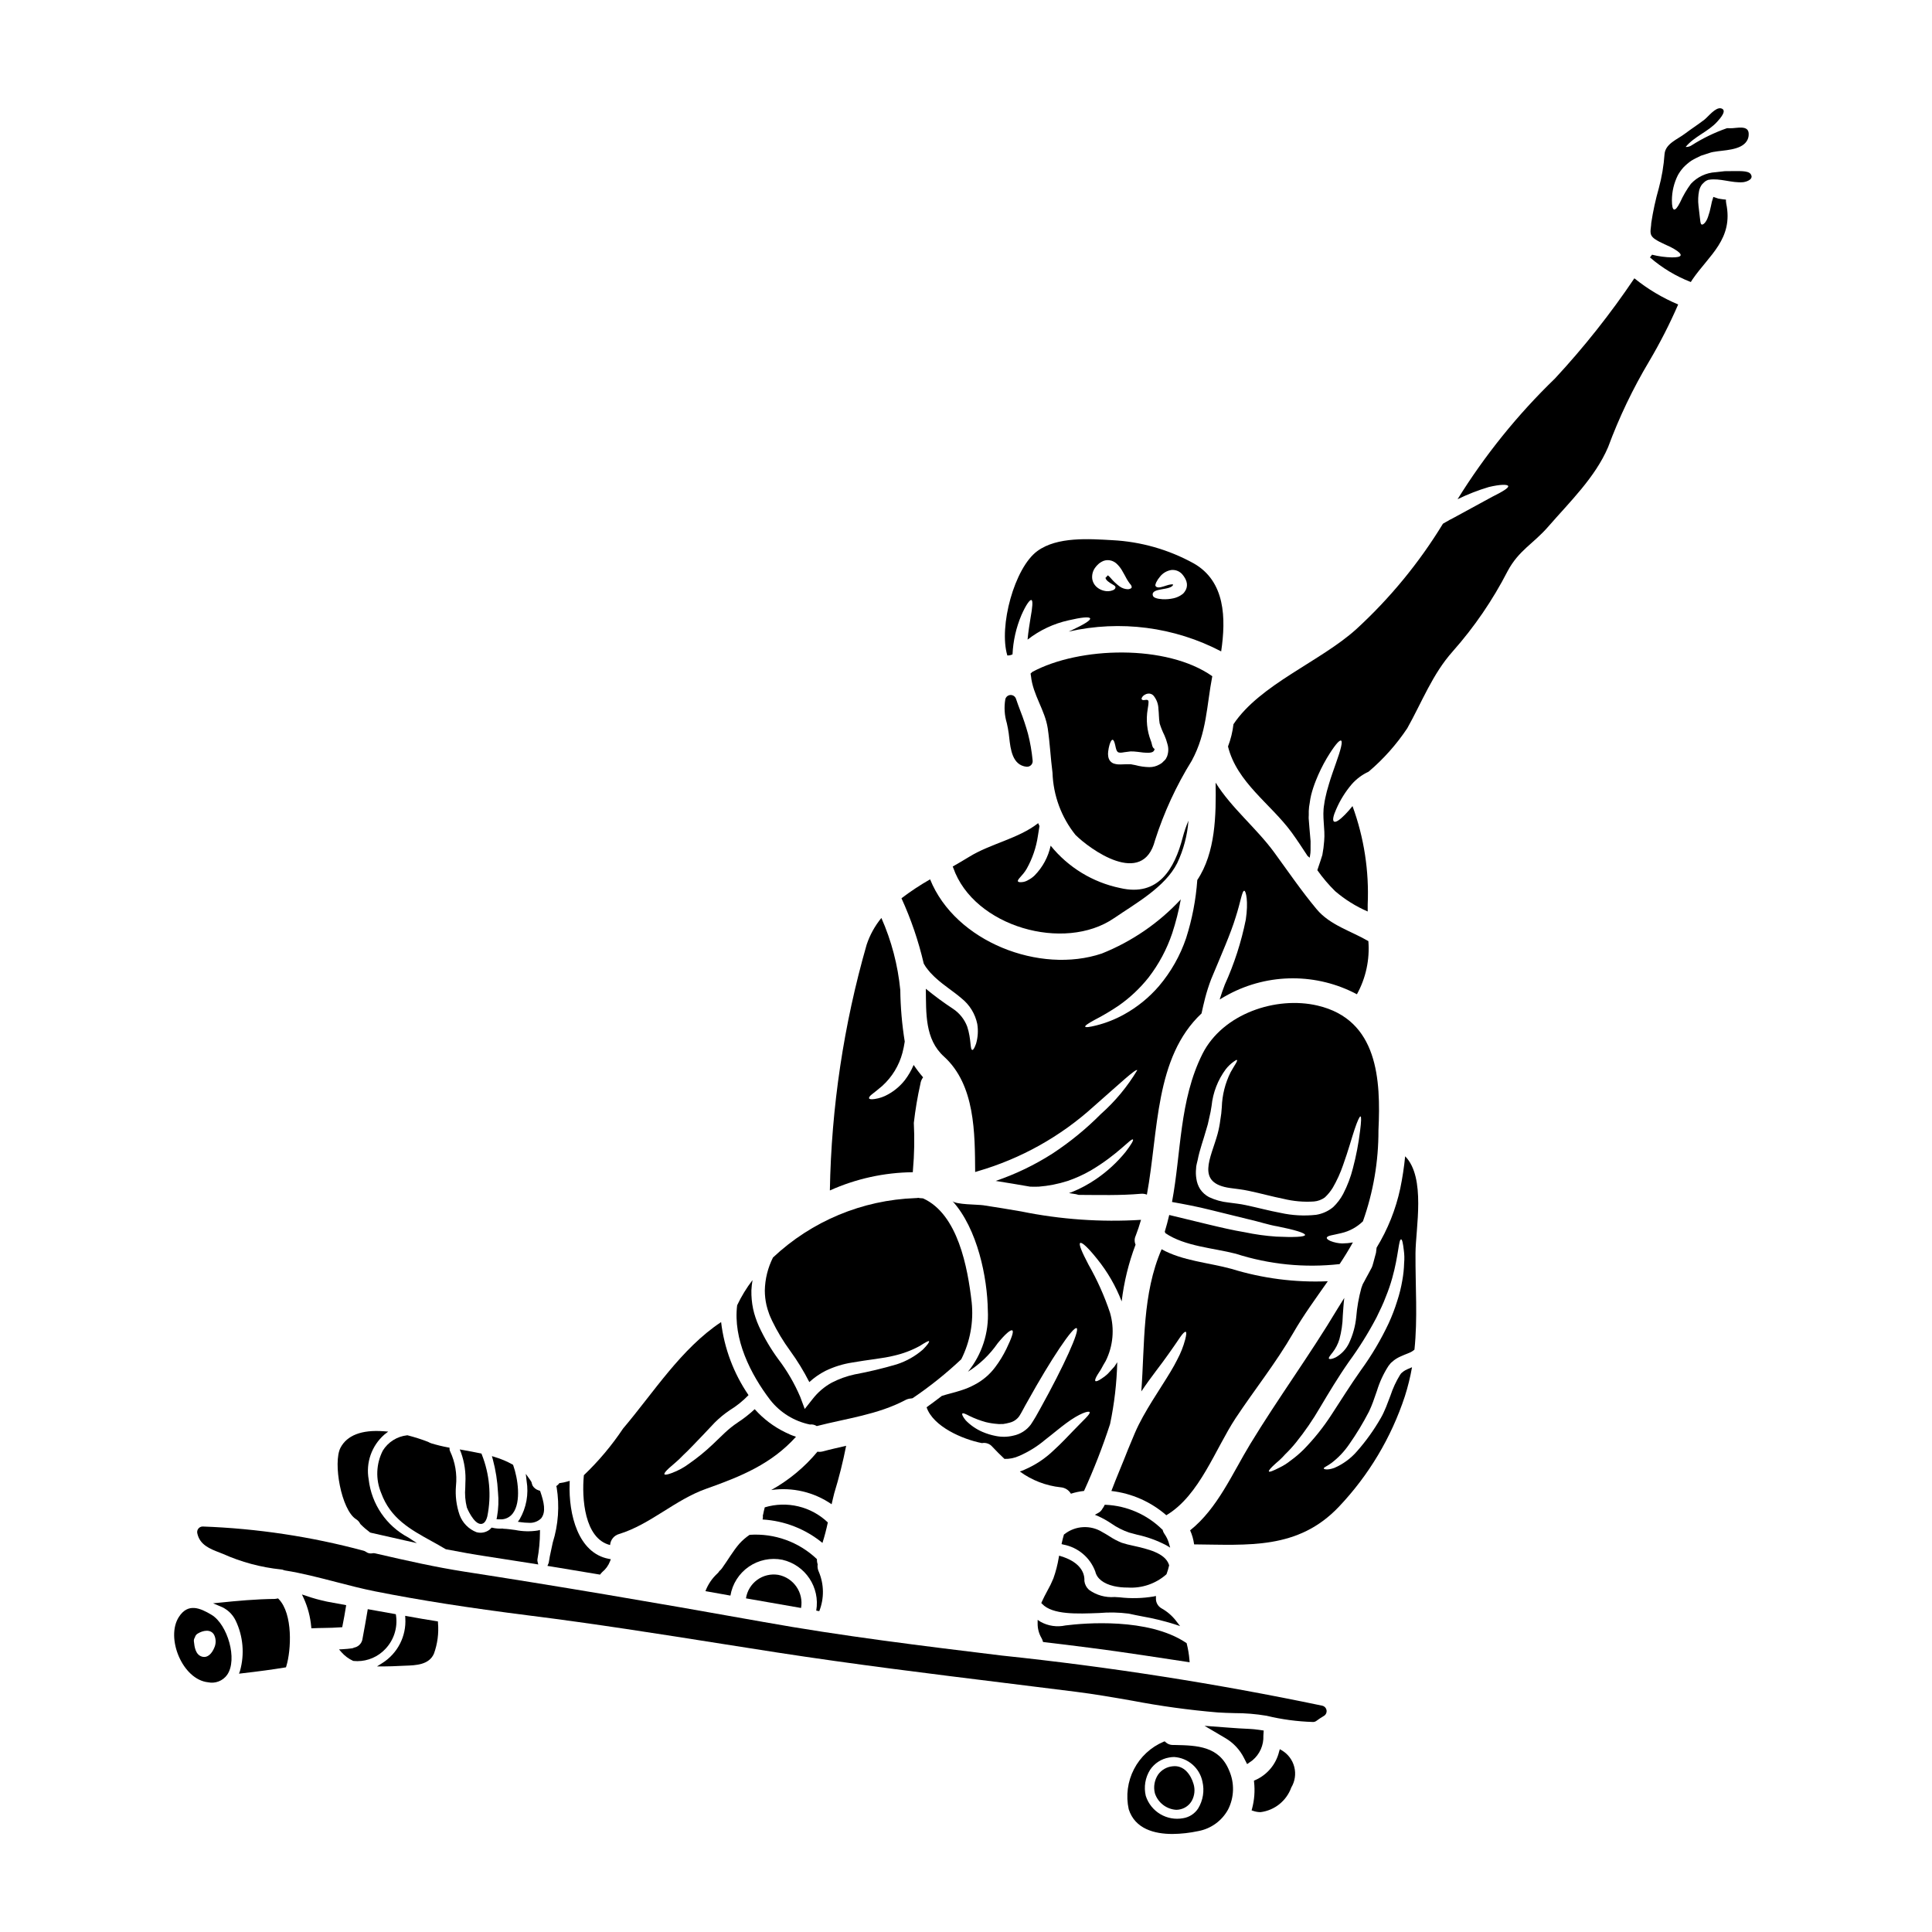 <?xml version="1.0" encoding="UTF-8"?>
<!-- Uploaded to: ICON Repo, www.svgrepo.com, Generator: ICON Repo Mixer Tools -->
<svg fill="#000000" width="800px" height="800px" version="1.1" viewBox="144 144 512 512" xmlns="http://www.w3.org/2000/svg">
 <g>
  <path d="m434.27 560.49c0.418 1.832 2.141 3.188 4.859 3.832v0.004c1.227 0.273 2.484 0.406 3.742 0.391 3.731 0.242 7.406-1.012 10.211-3.481l0.082-0.141 0.004-0.004c0.258-0.699 0.473-1.422 0.637-2.152l0.027-0.129-0.039-0.125c-1.008-3.148-5.711-4.199-9.488-5.051h-0.004c-1.027-0.203-2.039-0.469-3.039-0.789-1.152-0.465-2.254-1.051-3.293-1.738-0.586-0.367-1.18-0.738-1.855-1.098h0.004c-3.121-1.934-7.113-1.715-10.004 0.543l-0.152 0.102-0.094 0.32c-0.152 0.547-0.324 1.152-0.449 1.777l-0.094 0.449 0.441 0.121h-0.004c3.906 0.715 7.144 3.441 8.508 7.168z"/>
  <path d="m452.59 550.5c-0.207-0.281-0.355-0.598-0.441-0.938l-0.043-0.156-0.125-0.098h-0.004c-4.004-3.941-9.32-6.262-14.934-6.523h-0.285l-0.125 0.254 0.004 0.004c-0.129 0.266-0.285 0.516-0.465 0.75-0.25 0.492-0.641 0.891-1.129 1.148l-0.898 0.488 0.941 0.395h0.004c1.188 0.543 2.332 1.188 3.418 1.918 1.453 1.02 3.043 1.828 4.723 2.398 0.66 0.184 1.355 0.367 2.062 0.555 2.699 0.578 5.305 1.52 7.75 2.797l1.062 0.641-0.34-1.18h0.004c-0.254-0.879-0.652-1.707-1.18-2.453z"/>
  <path d="m424.68 556.26-0.102 0.539c-0.309 1.875-0.785 3.719-1.426 5.512-0.461 1.121-0.996 2.215-1.594 3.269-0.512 0.957-1.047 1.969-1.477 2.938l-0.129 0.301 0.223 0.234c2.754 2.91 9.305 2.637 15.086 2.414h0.004c2.621-0.23 5.262-0.176 7.871 0.164 1.156 0.262 2.363 0.5 3.602 0.738 2.863 0.5 5.688 1.188 8.461 2.051l1.539 0.52-0.992-1.285h0.004c-1.074-1.422-2.434-2.602-3.992-3.461-0.922-0.547-1.469-1.551-1.426-2.621v-0.625l-0.609 0.137c-3 0.504-6.055 0.574-9.074 0.215-0.414-0.031-0.848-0.051-1.289-0.074-2.414 0.188-4.816-0.492-6.773-1.91-0.672-0.602-1.102-1.422-1.215-2.316 0.164-2.941-2.086-5.332-6.168-6.566z"/>
  <path d="m423.28 528.31c-2.254 2.188-4.887 3.938-7.773 5.172-0.402 0.191-0.816 0.352-1.242 0.484 3.176 2.328 6.914 3.769 10.828 4.184 1.129 0.086 2.141 0.723 2.711 1.699 1.129-0.363 2.293-0.609 3.473-0.734 2.633-5.769 4.938-11.684 6.898-17.711 1.137-5.394 1.773-10.883 1.906-16.395-0.25 0.395-0.504 0.758-0.734 1.125-0.688 0.789-1.312 1.449-1.863 2.023-0.477 0.441-0.988 0.836-1.539 1.18-0.875 0.598-1.473 0.832-1.656 0.645-0.184-0.184 0.023-0.758 0.574-1.68 0.254-0.457 0.688-0.988 1.012-1.605 0.324-0.617 0.711-1.312 1.148-2.023 1.969-3.957 2.379-8.512 1.152-12.758-1.48-4.43-3.391-8.707-5.703-12.762-1.723-3.285-2.668-5.449-2.207-5.746 0.461-0.301 2.16 1.312 4.508 4.254 2.734 3.379 4.918 7.164 6.481 11.219 0.613-5.144 1.848-10.191 3.684-15.035-0.328-0.742-0.32-1.59 0.02-2.324 0.531-1.379 1.012-2.801 1.426-4.25h-0.004c-10.641 0.652-21.32-0.098-31.766-2.231-3.332-0.574-6.668-1.125-10-1.629-1.449-0.23-7.332-0.141-8.207-1.129 6.668 7.356 9.262 20.344 9.379 29.012v-0.004c0.324 5.879-1.555 11.664-5.266 16.234 3.102-1.961 5.781-4.523 7.871-7.543 1.969-2.414 3.449-3.699 3.887-3.402 0.438 0.301-0.25 2.137-1.574 4.894l-0.004 0.004c-0.82 1.684-1.797 3.285-2.918 4.781-1.469 1.984-3.371 3.602-5.562 4.731-1.059 0.57-2.164 1.039-3.309 1.402-1.18 0.395-2.203 0.664-3.172 0.922-0.754 0.203-1.473 0.395-2.137 0.617-1.285 0.988-2.644 2-4.047 3.012 1.746 5.117 9.516 8.484 14.668 9.496 1.047-0.203 2.125 0.184 2.801 1.012 1.035 1.102 2.09 2.16 3.172 3.172 1.34 0.043 2.668-0.227 3.887-0.785 2.496-1.082 4.82-2.523 6.894-4.281 2.047-1.574 3.938-3.195 5.613-4.418 3.469-2.574 5.902-3.328 6.16-2.918 0.344 0.457-1.676 2.16-4.367 4.988-1.402 1.449-3.035 3.219-5.102 5.102zm-3.598-11.02c-0.766 1.449-1.598 2.863-2.504 4.231-1.133 1.516-2.789 2.562-4.644 2.941-1.508 0.367-3.078 0.398-4.598 0.094-1.242-0.234-2.453-0.605-3.609-1.105-1.648-0.719-3.141-1.746-4.394-3.035-0.828-0.988-1.078-1.676-0.875-1.84 0.203-0.16 0.832 0.137 1.82 0.645 1.402 0.688 2.863 1.242 4.367 1.656 1.02 0.25 2.059 0.41 3.106 0.484 0.574 0.09 0.965-0.023 1.473 0.023 0.598-0.09 1.188-0.211 1.77-0.371 1.023-0.254 1.918-0.863 2.527-1.723 0.621-0.941 1.379-2.527 2.184-3.887 6.254-11.266 12.09-19.957 13.012-19.426s-3.394 10.082-9.633 21.312z"/>
  <path d="m365.09 539.7c1.266-4.125 2.316-8.316 3.148-12.551-2.07 0.484-4.16 0.941-6.207 1.496-0.453 0.113-0.93 0.137-1.395 0.066-3.418 4.113-7.574 7.559-12.25 10.16 5.617-0.801 11.332 0.543 16 3.773 0.242-0.992 0.449-1.98 0.703-2.945z"/>
  <path d="m385.94 454.08c0.367-4.156 0.445-8.336 0.234-12.504 0.395-3.477 0.977-6.934 1.742-10.348 0.082-0.629 0.328-1.223 0.715-1.723-0.902-1.043-1.738-2.141-2.504-3.289-0.609 1.453-1.406 2.82-2.363 4.07-1.207 1.52-2.699 2.785-4.391 3.723-1.105 0.637-2.324 1.059-3.586 1.242-0.852 0.117-1.379 0.07-1.469-0.18s0.203-0.668 0.895-1.18c0.688-0.512 1.574-1.262 2.598-2.113v-0.004c2.602-2.352 4.461-5.41 5.356-8.805 0.254-0.969 0.453-1.953 0.598-2.945-0.73-4.516-1.125-9.078-1.18-13.652-0.641-6.594-2.332-13.043-5.012-19.105-1.723 2.106-3.047 4.504-3.906 7.086-6.082 21.188-9.359 43.086-9.746 65.129 6.914-3.109 14.395-4.754 21.973-4.832 0.004-0.188 0.02-0.379 0.047-0.57z"/>
  <path d="m358.63 521.51c0.633-0.082 1.277 0.062 1.816 0.414 7.871-2.023 16.18-3.035 23.445-6.871v-0.004c0.477-0.258 1.004-0.406 1.543-0.438 0.137-0.023 0.25-0.047 0.414-0.07 4.566-3.09 8.879-6.539 12.895-10.32 2.356-4.68 3.309-9.938 2.758-15.148-1.055-9.105-3.609-23.312-12.895-27.496l-0.875-0.066c-0.125-0.012-0.25-0.035-0.371-0.07-0.258 0.047-0.523 0.07-0.785 0.07-14.07 0.504-27.477 6.098-37.727 15.742-1.371 2.723-2.109 5.715-2.164 8.762 0.004 1.301 0.152 2.594 0.438 3.863 0.172 0.723 0.387 1.438 0.645 2.137 0.184 0.621 0.555 1.312 0.832 1.969h-0.004c1.359 2.816 2.977 5.5 4.824 8.02 1.902 2.617 3.594 5.383 5.059 8.266 1.289-1.191 2.734-2.195 4.301-2.988 2.207-1.066 4.562-1.805 6.988-2.184 4.438-0.789 8.207-1.082 11.219-1.844 2.352-0.539 4.617-1.395 6.738-2.547 1.492-0.941 2.344-1.449 2.481-1.262 0.137 0.184-0.414 0.988-1.676 2.25l-0.004-0.004c-2 1.73-4.328 3.043-6.848 3.863-3.684 1.09-7.422 1.984-11.199 2.684-2.109 0.457-4.148 1.191-6.066 2.184-1.965 1.082-3.688 2.559-5.059 4.332l-2.09 2.641-1.18-3.172c-1.523-3.578-3.484-6.953-5.844-10.047-1.992-2.715-3.707-5.629-5.117-8.691-0.348-0.77-0.652-1.559-0.918-2.359-0.25-0.738-0.457-1.488-0.621-2.25-0.34-1.629-0.492-3.285-0.457-4.945 0.047-0.902 0.148-1.797 0.297-2.688-1.59 2.07-2.953 4.305-4.07 6.668-1.102 8.918 3.473 18.184 8.805 25.152v-0.004c2.625 3.316 6.332 5.598 10.473 6.453z"/>
  <path d="m305.68 553.45c0.102-1.383 1.059-2.551 2.394-2.922 8.32-2.551 14.805-9.082 23.172-12.023 9.289-3.285 17.262-6.598 23.703-13.75h-0.004c-0.957-0.305-1.887-0.691-2.781-1.148-3.098-1.496-5.871-3.59-8.16-6.16-1.367 1.285-2.844 2.445-4.414 3.473-1.258 0.84-2.445 1.785-3.543 2.824-1.125 1.082-2.207 2.117-3.242 3.106-1.906 1.805-3.945 3.465-6.094 4.969-1.41 1.062-2.965 1.914-4.621 2.527-1.148 0.438-1.863 0.574-2 0.348s0.301-0.789 1.219-1.633c0.922-0.848 2.363-1.934 3.769-3.449 1.492-1.359 3.215-3.262 5.195-5.289 0.988-1.055 2.043-2.16 3.125-3.309l0.004-0.004c1.211-1.215 2.535-2.305 3.953-3.262 1.836-1.125 3.519-2.477 5.012-4.023-3.945-5.773-6.438-12.414-7.266-19.359-10.629 7.059-17.84 18.621-25.977 28.211-3 4.492-6.484 8.637-10.391 12.367-0.598 6.07 0.141 16.824 6.945 18.508z"/>
  <path d="m419.98 578.05c0.148 0.246 0.266 0.512 0.344 0.789l0.094 0.305 0.32 0.039c7.141 0.848 16.559 2.008 26.051 3.449l12.477 1.887-0.051-0.617v-0.004c-0.117-1.441-0.355-2.871-0.707-4.273l-0.043-0.18-0.16-0.102c-10.023-6.691-26.988-5.207-31.941-4.586-2.242 0.492-4.582 0.152-6.59-0.957l-0.789-0.523v0.941c-0.02 1.344 0.324 2.668 0.996 3.832z"/>
  <path d="m486.68 497.32c2.711-4.723 6.023-9.242 9.199-13.777-8.637 0.375-17.277-0.738-25.539-3.285-6.051-1.656-12.988-2.117-18.5-5.195-5.152 11.859-4.441 24.965-5.379 37.68 2.688-4.004 5.356-7.242 7.219-9.934 1.238-1.789 2.32-3.262 3.035-4.387 0.734-1.059 1.262-1.574 1.516-1.473 0.25 0.102 0.16 0.852-0.16 2.113l-0.004-0.004c-0.48 1.801-1.164 3.535-2.043 5.176-2.07 4.227-5.902 9.379-9.152 15.242-0.785 1.406-1.5 2.852-2.137 4.328l-1.793 4.297c-1.426 3.68-3.012 7.309-4.414 11.02v0.004c5.394 0.621 10.473 2.867 14.562 6.434 0.047-0.023 0.09-0.066 0.137-0.09 8.66-5.219 12.828-17.43 18.207-25.613 5.019-7.566 10.676-14.625 15.246-22.535z"/>
  <path d="m439.21 387.34c5.68-3.887 13.562-8.23 16.758-14.598 1.68-3.539 2.691-7.359 2.988-11.266-0.609 1.434-1.117 2.91-1.516 4.418-2.16 8.32-6.434 15.816-16.574 13.449-7.258-1.496-13.773-5.465-18.43-11.23-0.641 2.988-2.125 5.734-4.273 7.91-0.492 0.477-1.051 0.875-1.656 1.184-0.422 0.266-0.891 0.445-1.379 0.531-0.758 0.113-1.219 0.066-1.359-0.16-0.277-0.508 1.285-1.52 2.32-3.356l0.004-0.004c1.516-2.707 2.523-5.668 2.969-8.734 0.156-0.875 0.301-1.746 0.414-2.578h-0.004c-0.129-0.246-0.242-0.5-0.344-0.758-5.238 4.113-12.641 5.422-18.32 8.941-1.379 0.852-2.852 1.699-4.328 2.551l0.137 0.324c5.465 15.699 29.465 22.391 42.594 13.375z"/>
  <path d="m411.33 338.4 0.125 1.062c0.348 3.09 0.824 7.32 4.578 7.731h0.16c0.418 0.004 0.82-0.176 1.102-0.488 0.277-0.309 0.414-0.727 0.367-1.145-0.227-2.398-0.637-4.773-1.234-7.109-0.574-2.07-1.254-4.113-2.043-6.113-0.395-1.055-0.789-2.094-1.137-3.148-0.207-0.621-0.793-1.027-1.445-1.008-0.652 0.02-1.211 0.465-1.379 1.098-0.367 2.121-0.23 4.301 0.395 6.363 0.203 0.926 0.395 1.848 0.512 2.758z"/>
  <path d="m389.37 400.29c0.23 0.344 0.789 0.988 1.18 1.469 0.504 0.484 0.941 1.012 1.496 1.473 2.09 1.934 4.574 3.449 6.758 5.332 2.152 1.707 3.633 4.117 4.184 6.805 0.285 1.742 0.172 3.527-0.32 5.219-0.395 1.078-0.711 1.676-0.988 1.656-0.645-0.023-0.25-2.828-1.359-6.188v0.004c-0.73-1.934-2.047-3.586-3.769-4.723-2.465-1.621-4.844-3.371-7.125-5.246l-0.07-0.066c0.094 6.461-0.301 13.355 4.805 17.977 8.297 7.519 8.184 20.344 8.266 30.598 0.25-0.09 0.48-0.16 0.73-0.227h0.004c11.398-3.316 21.895-9.184 30.688-17.16 6.898-6.047 11.129-10.047 11.539-9.613-2.602 4.352-5.856 8.277-9.652 11.637-3.898 3.93-8.199 7.441-12.828 10.48-4.703 3.008-9.75 5.441-15.035 7.242 3.035 0.484 6.094 0.988 9.129 1.52 0.758 0 1.539 0.043 2.273 0 2.586-0.203 5.141-0.707 7.613-1.496 2.152-0.73 4.231-1.672 6.203-2.809 7.266-4.297 10.672-8.66 11.152-8.184 0.207 0.16-0.457 1.336-1.969 3.309l-0.004 0.004c-2.227 2.734-4.832 5.137-7.746 7.129-2.047 1.41-4.242 2.59-6.551 3.516-0.227 0.094-0.461 0.16-0.688 0.23 0.617 0.113 1.262 0.203 1.887 0.301h-0.004c0.227 0.043 0.449 0.102 0.664 0.18 5.512 0.023 11.02 0.184 16.531-0.297 0.535-0.047 1.078 0.031 1.574 0.23 3.102-16.809 2.023-36.32 14.48-48.02 0.277-1.285 0.574-2.617 0.945-4.047 0.445-1.707 0.98-3.387 1.609-5.035 2.711-6.508 5.195-12.137 6.484-16.391 1.336-4.117 1.699-7.086 2.297-7.035 0.438 0.043 1.125 2.824 0.395 7.656v0.004c-1.191 5.93-3.059 11.707-5.562 17.215-0.461 1.18-0.969 2.644-1.359 3.938 0.789-0.484 1.574-0.945 2.414-1.383 10.617-5.637 23.34-5.637 33.957 0 2.371-4.297 3.426-9.199 3.035-14.09-4.598-2.688-10.141-4.207-13.676-8.414-4.047-4.848-7.543-9.977-11.266-15.078-4.723-6.461-11.336-11.75-15.539-18.5 0.137 8.621 0 18.5-4.852 25.793l-0.004-0.004c-0.371 5.238-1.367 10.406-2.961 15.406-1.578 4.656-4.019 8.969-7.199 12.715-2.609 3.035-5.738 5.578-9.238 7.512-2.324 1.293-4.805 2.273-7.383 2.922-1.793 0.438-2.805 0.574-2.922 0.324-0.113-0.25 0.758-0.852 2.363-1.723v-0.004c2.238-1.148 4.402-2.43 6.488-3.836 2.996-2.094 5.676-4.613 7.949-7.477 2.719-3.531 4.832-7.484 6.254-11.703 0.961-2.941 1.723-5.945 2.277-8.988-5.828 6.269-12.973 11.168-20.922 14.344-16.414 5.543-38.828-3.078-45.516-19.656-2.637 1.504-5.172 3.18-7.586 5.016 2.543 5.559 4.519 11.363 5.902 17.316 0.191 0.324 0.402 0.633 0.566 0.922z"/>
  <path d="m412.33 317.41c0.164-3.586 0.965-7.113 2.363-10.414 1.18-2.668 2.207-4.117 2.644-3.981s0.277 1.969-0.23 4.723c-0.25 1.605-0.598 3.586-0.789 5.769 3.199-2.496 6.914-4.246 10.875-5.117 3.379-0.789 5.512-1.012 5.699-0.508 0.188 0.504-1.699 1.633-4.781 3.082l-0.898 0.414c13.664-3.106 27.988-1.246 40.41 5.246 1.285-8.715 1.148-18.574-7.332-23.355h-0.004c-6.609-3.637-13.957-5.727-21.492-6.117-6.094-0.344-14.645-0.988-19.91 2.898-6.047 4.438-10.254 19.957-7.93 27.66v-0.004c0.477 0.023 0.953-0.082 1.375-0.297zm42.574-18.5c-1.18-0.371-3.938 1.539-4.664 0.395-0.16-0.25 0.043-0.598 0.16-0.965h0.004c0.262-0.539 0.594-1.043 0.988-1.496 0.75-0.969 1.844-1.609 3.055-1.793 1.074-0.098 2.137 0.32 2.856 1.129 0.289 0.332 0.539 0.691 0.754 1.078l0.184 0.371v-0.004c0.156 0.336 0.258 0.691 0.301 1.059 0.082 0.734-0.113 1.473-0.551 2.07-0.148 0.242-0.336 0.461-0.551 0.645-0.18 0.145-0.375 0.277-0.574 0.395-0.582 0.355-1.219 0.613-1.887 0.758-0.934 0.207-1.895 0.289-2.848 0.25-1.574-0.094-2.461-0.438-2.598-0.945-0.695-2.231 4.914-1.254 5.375-2.953zm-20.73-4.402 0.414-0.527 0.438-0.438-0.004 0.004c0.137-0.137 0.281-0.262 0.438-0.367 0.285-0.199 0.586-0.367 0.898-0.508 0.691-0.273 1.449-0.305 2.16-0.09 0.543 0.168 1.039 0.457 1.449 0.848 0.508 0.484 0.945 1.031 1.312 1.629 0.598 0.992 0.965 1.746 1.312 2.363h-0.004c0.266 0.453 0.559 0.891 0.875 1.312 0.25 0.219 0.41 0.52 0.457 0.848 0 0.277-0.297 0.484-0.941 0.574-0.84-0.008-1.652-0.281-2.324-0.785-0.824-0.621-1.578-1.328-2.25-2.113-0.238-0.285-0.504-0.551-0.789-0.789l-0.16 0.137-0.09 0.09v0.004c-0.039 0.031-0.066 0.074-0.09 0.117-0.184 0.203-0.207 0.25-0.254 0.25-0.18 0 0.094 0.621 0.555 0.965h-0.004c0.41 0.332 0.852 0.625 1.312 0.875 0.414 0.25 0.73 0.438 0.73 0.711 0 0.277-0.156 0.574-0.664 0.789-0.773 0.312-1.633 0.363-2.438 0.137-0.617-0.152-1.199-0.434-1.699-0.828-0.73-0.566-1.215-1.391-1.359-2.301-0.129-1.023 0.129-2.059 0.719-2.906z"/>
  <path d="m417.57 322.07c-0.16 0.16-0.301 0.301-0.461 0.438 0.051 0.219 0.09 0.441 0.113 0.668 0.508 4.988 3.703 8.965 4.441 13.84 0.574 3.91 0.754 7.84 1.262 11.77v-0.004c0.199 6 2.324 11.773 6.07 16.461 3.746 3.746 17.863 14.07 21.105 1.426 2.363-7.391 5.629-14.465 9.719-21.059 4.023-7.398 3.938-14.617 5.449-22.41-12.066-8.52-35.262-7.852-47.699-1.129zm25.977 21.059c0.645-0.008 1.293 0.035 1.934 0.117 0.977 0.16 1.969 0.246 2.961 0.25 0.734-0.07 1.402-0.16 1.539-1.012-0.754-0.414-0.617-1.312-1.012-2.207-1.016-2.648-1.301-5.523-0.824-8.32 0.047-0.414 0.395-2 0.137-2.32-0.367-0.461-1.402 0.227-1.723-0.324-0.113-0.16 0.023-0.438 0.324-0.828h-0.004c0.262-0.258 0.578-0.453 0.922-0.574 0.281-0.094 0.578-0.125 0.875-0.09 0.387 0.051 0.746 0.238 1.012 0.527 0.828 1.004 1.293 2.258 1.309 3.562 0.066 0.621 0.113 1.262 0.133 1.91h0.004c0.016 0.566 0.07 1.137 0.16 1.699l0.023 0.184c0.332 1.082 0.758 2.137 1.262 3.148 0.332 0.734 0.594 1.496 0.789 2.277 0.348 1.098 0.316 2.277-0.09 3.356l-0.207 0.395-0.09 0.207c-0.023 0.023-0.301 0.367-0.301 0.367-0.07 0.047-0.395 0.371-0.395 0.371l-0.32 0.324v-0.004c-0.223 0.176-0.461 0.328-0.711 0.457-0.82 0.469-1.75 0.711-2.691 0.695-1.246-0.023-2.481-0.203-3.676-0.531-0.484-0.113-0.992-0.16-1.18-0.227h-1.406c-0.48 0.023-0.941 0.047-1.402 0.047v-0.004c-0.652 0.031-1.301-0.07-1.91-0.297-0.426-0.203-0.781-0.531-1.012-0.945-0.156-0.293-0.258-0.613-0.293-0.941-0.062-0.422-0.062-0.848 0-1.266 0.066-0.586 0.184-1.16 0.34-1.727 0.277-0.895 0.551-1.379 0.828-1.355 0.277 0.023 0.484 0.527 0.691 1.426 0.395 1.84 0.48 2.25 2.438 1.863 0.555-0.082 1.062-0.152 1.566-0.199z"/>
  <path d="m346.67 543.46c-0.16 0.641-0.324 1.262-0.438 1.91l-0.066 0.203c0.043 0.371 0.02 0.746-0.07 1.109 5.812 0.34 11.363 2.512 15.863 6.207 0.574-1.793 1.035-3.609 1.426-5.43-2.184-2.086-4.883-3.551-7.816-4.254-2.938-0.703-6.008-0.613-8.898 0.254z"/>
  <path d="m361.03 570.96h0.09c1.32-3.348 1.281-7.078-0.113-10.395-0.305-0.625-0.418-1.328-0.32-2.019-0.145-0.438-0.207-0.898-0.188-1.355-4.777-4.562-11.258-6.902-17.848-6.445-0.984 0.668-1.887 1.445-2.691 2.324-1.746 2.023-3.059 4.367-4.621 6.531-0.191 0.277-0.426 0.523-0.691 0.734-0.164 0.277-0.375 0.523-0.617 0.734-1.367 1.277-2.422 2.848-3.082 4.598l6.621 1.18v0.004c0.52-3.109 2.281-5.875 4.875-7.664 2.598-1.789 5.809-2.449 8.898-1.832 6.09 1.402 10.023 7.312 8.969 13.469z"/>
  <path d="m496.73 471.39c0.734-0.137 1.652-0.367 2.711-0.598 2.168-0.496 4.152-1.578 5.746-3.125 2.75-7.742 4.144-15.902 4.117-24.117 0.641-13.402-0.094-29.312-16.137-33.062-10.988-2.574-25.129 2.137-30.504 12.805-6.164 12.324-5.609 26.164-8.07 39.242 3.191 0.574 6.691 1.219 10.32 2.141l9.727 2.391c2.988 0.664 5.633 1.574 7.906 1.934 4.484 0.895 7.309 1.746 7.309 2.273s-2.941 0.664-7.723 0.438l0.004-0.004c-2.769-0.191-5.519-0.574-8.23-1.148-3.106-0.508-6.414-1.285-9.887-2.117-3.652-0.918-7.059-1.676-10.16-2.461-0.348 1.496-0.734 2.969-1.18 4.418 0.047 0.137 0.113 0.277 0.16 0.395 5.148 3.519 12.805 3.938 18.621 5.449v-0.004c8.883 2.863 18.277 3.801 27.551 2.758 1.262-1.887 2.438-3.812 3.519-5.746v-0.004c-0.934 0.176-1.879 0.266-2.828 0.277-1.066-0.031-2.113-0.25-3.102-0.641-0.668-0.301-1.012-0.574-0.988-0.852 0.023-0.273 0.402-0.48 1.117-0.641zm-3.981-5.449c-3.125 0.34-6.285 0.168-9.355-0.508-3.102-0.574-6.207-1.426-9.266-2.066-1.449-0.324-2.965-0.461-4.598-0.691-1.773-0.184-3.504-0.668-5.117-1.426-0.945-0.5-1.758-1.227-2.359-2.113-0.539-0.859-0.883-1.82-1.012-2.824-0.137-0.855-0.16-1.723-0.07-2.578l0.039-0.605 0.047-0.23v-0.082l0.043-0.137 0.047-0.254 0.25-1.031c0.508-2.668 1.574-5.512 2.184-7.75l0.004-0.004c0.363-1.105 0.656-2.234 0.871-3.375 0.266-1.055 0.473-2.121 0.625-3.199 0.355-3.519 1.66-6.883 3.769-9.723 0.586-0.75 1.277-1.41 2.047-1.969 0.527-0.395 0.828-0.551 0.918-0.461 0.09 0.09-0.023 0.438-0.344 0.965-0.32 0.527-0.809 1.312-1.359 2.297-1.426 2.871-2.219 6.016-2.32 9.223-0.062 1.141-0.195 2.277-0.395 3.402-0.152 1.23-0.391 2.453-0.711 3.656-1.746 6.434-5.981 13.125 3.402 14.391 1.473 0.207 3.148 0.367 4.828 0.734 3.285 0.688 6.273 1.539 9.195 2.113h-0.004c2.648 0.648 5.375 0.891 8.094 0.711 1.047-0.086 2.047-0.461 2.898-1.078 0.805-0.754 1.508-1.613 2.09-2.555 1.105-1.902 2.023-3.914 2.734-5.996 1.406-3.91 2.301-7.242 3.059-9.492 0.754-2.25 1.336-3.496 1.574-3.426 0.238 0.07 0.184 1.402-0.113 3.766-0.406 3.367-1.043 6.699-1.91 9.977-0.59 2.356-1.457 4.629-2.574 6.785-0.691 1.309-1.59 2.496-2.664 3.516-1.305 1.078-2.875 1.781-4.547 2.039z"/>
  <path d="m341.69 567.58 14.598 2.551c0.723-4.09-1.973-8-6.051-8.781-1.961-0.316-3.969 0.16-5.574 1.332-1.605 1.172-2.676 2.934-2.973 4.898z"/>
  <path d="m455.4 606.44h-0.598c-0.715 0.004-1.406-0.27-1.922-0.762l-0.215-0.203-0.277 0.09c-3.391 1.434-6.176 4.008-7.867 7.277-1.695 3.273-2.188 7.031-1.398 10.629 1.672 5.242 6.852 6.551 11.594 6.551h0.004c2.305-0.023 4.606-0.281 6.863-0.77 3.348-0.625 6.238-2.723 7.871-5.711 1.637-3.223 1.742-7.008 0.289-10.316-2.641-6.527-8.594-6.66-14.344-6.785zm6.121 16.82c-0.895 1.375-2.32 2.309-3.938 2.578-4.328 0.824-8.594-1.711-9.941-5.906-0.562-2.363-0.148-4.856 1.145-6.914 1.16-1.727 2.973-2.906 5.023-3.258 0.441-0.09 0.891-0.133 1.34-0.137 3.688 0.23 6.762 2.898 7.508 6.516 0.57 2.43 0.16 4.988-1.137 7.121z"/>
  <path d="m483.71 607.87-0.547-0.316-0.176 0.602-0.004 0.004c-0.805 3.383-3.152 6.191-6.34 7.59l-0.332 0.141 0.031 0.359c0.266 2.367 0.082 4.762-0.531 7.062l-0.129 0.449 0.441 0.148c0.625 0.215 1.281 0.328 1.941 0.328 3.723-0.473 6.867-2.996 8.137-6.527 0.98-1.633 1.27-3.59 0.801-5.438-0.469-1.848-1.652-3.434-3.293-4.402z"/>
  <path d="m478.81 603.96 0.082-1.352-1.34-0.195c-0.824-0.121-1.645-0.195-2.473-0.238h-0.035c-1.84-0.07-3.68-0.199-5.531-0.34l-6.297-0.473 5.457 3.215 0.004 0.004c2.172 1.258 3.922 3.133 5.035 5.383l0.789 1.543 1.406-0.996c1.941-1.605 3.016-4.031 2.902-6.551z"/>
  <path d="m260.05 573.69-0.395-0.062c-2.598-0.395-5.207-0.867-7.66-1.309l-0.617-0.113 0.035 0.621c0.293 4.773-2.031 9.324-6.07 11.883l-1.441 0.91h1.703c1.535 0 3.055-0.07 4.488-0.141 0.395-0.023 0.848-0.039 1.305-0.055 2.805-0.094 6.297-0.207 7.602-3.184v-0.004c0.941-2.598 1.309-5.375 1.074-8.129z"/>
  <path d="m454.79 612.08c-1.547 0.133-2.961 0.934-3.871 2.188-0.977 1.461-1.293 3.266-0.863 4.969 0.809 2.484 3.055 4.223 5.664 4.383 0.402 0 0.797-0.055 1.184-0.16 1.25-0.312 2.316-1.129 2.945-2.25 0.738-1.359 0.902-2.953 0.453-4.434-0.68-2.359-2.492-5.055-5.512-4.695z"/>
  <path d="m516.38 450.43c-0.281 2.856-0.711 5.695-1.293 8.508-1.191 5.551-3.312 10.859-6.273 15.703-0.047 0.457-0.113 0.895-0.16 1.355-0.16 0.574-0.324 1.18-0.484 1.793l-0.25 0.934-0.137 0.461-0.066 0.25-0.023 0.047-0.113 0.301-0.023 0.047-0.047 0.113c-0.324 0.621-0.664 1.238-1.012 1.887-0.301 0.574-0.734 1.285-0.941 1.746l-0.418 0.754c-0.137 0.301-0.227 0.691-0.367 1.012l-0.004 0.004c-0.688 2.519-1.145 5.098-1.355 7.703-0.242 2.406-0.895 4.754-1.93 6.941-0.762 1.566-1.98 2.863-3.496 3.723-1.035 0.508-1.676 0.531-1.816 0.324-0.137-0.207 0.277-0.758 0.941-1.574h0.004c0.824-1.055 1.449-2.258 1.836-3.543 0.551-2.031 0.855-4.125 0.898-6.231 0.113-1.449 0.184-3.035 0.395-4.723-0.598 0.945-1.18 1.887-1.789 2.875-7.332 12.254-15.742 23.68-23.129 35.84-4.758 7.816-8.66 17.082-15.934 22.875 0.531 1.184 0.887 2.438 1.059 3.723 14.254 0.113 27.516 1.473 38.367-9.977 7.91-8.34 13.875-18.324 17.473-29.242 0.809-2.527 1.445-5.109 1.906-7.727-0.461 0.184-0.898 0.367-1.285 0.551v0.004c-0.359 0.152-0.695 0.344-1.012 0.574l-0.551 0.461-0.07 0.07-0.09 0.137-0.16 0.227h-0.004c-1.062 1.73-1.918 3.582-2.551 5.512-0.395 1.012-0.789 2.023-1.148 2.988-0.23 0.531-0.461 1.059-0.691 1.574s-0.395 0.789-0.734 1.406h-0.004c-1.789 3.121-3.891 6.059-6.273 8.758-1.645 1.906-3.699 3.414-6.012 4.414-1.816 0.645-2.754 0.371-2.801 0.16-0.09-0.301 0.941-0.621 2.113-1.516h-0.004c1.77-1.359 3.312-2.988 4.578-4.828 1.961-2.789 3.731-5.711 5.293-8.742 0.184-0.438 0.395-0.852 0.574-1.285 0.18-0.438 0.348-0.852 0.504-1.285 0.348-0.969 0.691-1.969 1.035-2.945 0.707-2.316 1.727-4.519 3.035-6.555l0.348-0.438 0.16-0.203 0.09-0.113 0.207-0.207h0.023l0.641-0.551 0.004-0.004c0.582-0.438 1.215-0.801 1.887-1.082 1.18-0.551 2.16-0.828 2.852-1.238l-0.004-0.004c0.246-0.148 0.477-0.316 0.695-0.508 0.875-8.367 0.227-16.531 0.277-25.559 0.039-6.547 2.801-20.066-2.738-25.676zm-0.273 28.293c-0.039 1.551-0.203 3.094-0.484 4.621-0.309 1.824-0.754 3.621-1.332 5.379-0.625 2.035-1.387 4.023-2.277 5.957-2.059 4.375-4.531 8.551-7.379 12.461-2.875 4.066-5.332 8.047-7.746 11.723-2.148 3.328-4.629 6.434-7.402 9.266-1.086 1.078-2.254 2.07-3.496 2.965-0.898 0.723-1.879 1.34-2.922 1.84-1.699 0.875-2.664 1.238-2.801 1.012-0.137-0.227 0.574-1.035 1.93-2.231 0.844-0.695 1.633-1.457 2.359-2.277 1.031-0.996 2-2.055 2.898-3.172 2.363-2.938 4.5-6.051 6.391-9.309 2.203-3.703 4.723-7.93 7.633-12.094 2.723-3.723 5.164-7.641 7.309-11.723 0.922-1.91 1.82-3.703 2.461-5.477 0.664-1.609 1.23-3.262 1.699-4.938 1.699-6.027 1.699-10.348 2.363-10.277 0.277 0 0.504 1.035 0.711 2.875v-0.004c0.16 1.129 0.188 2.269 0.086 3.402z"/>
  <path d="m556.09 244.3c-9.895 9.562-18.566 20.312-25.82 32 2.672-1.305 5.449-2.391 8.301-3.238 3.012-0.711 4.945-0.734 5.117-0.25s-1.516 1.492-4.25 2.852c-2.621 1.449-6.254 3.402-10.254 5.586l-0.758 0.395-0.32 0.16-0.371 0.23c-0.438 0.25-0.945 0.504-1.336 0.754-6.305 10.344-14.039 19.754-22.965 27.945-9.516 8.598-25.469 14.598-32.551 25.191-0.234 2.019-0.723 4.004-1.449 5.902 2.363 9.539 11.312 15.191 16.852 22.758 1.449 2 2.852 4.137 4.254 6.277 0.18 0.16 0.367 0.301 0.551 0.438 0.066-0.418 0.113-0.809 0.184-1.242 0.09-0.965 0-2.023 0.043-3.148-0.113-1.18-0.227-2.414-0.32-3.699-0.07-0.668-0.117-1.359-0.16-2.047l-0.023-0.25v-0.418l0.023-0.527v-1.039c0.027-0.734 0.109-1.465 0.258-2.184 0.09-0.727 0.223-1.449 0.395-2.16 0.332-1.273 0.746-2.527 1.238-3.75 0.805-2.031 1.766-4 2.875-5.883 1.887-3.148 3.309-4.922 3.793-4.688 0.484 0.23-0.09 2.457-1.312 5.859-0.574 1.699-1.336 3.676-1.969 5.883l0.004 0.004c-0.359 1.133-0.656 2.285-0.898 3.445-0.133 0.57-0.23 1.145-0.301 1.727-0.598 3.289 0.301 6.414 0 9.68v-0.004c-0.09 1.246-0.25 2.481-0.484 3.707-0.344 1.125-0.688 2.16-1.008 3.078l-0.324 0.969 0.004-0.004c1.406 1.992 2.984 3.856 4.723 5.562 2.586 2.219 5.492 4.031 8.621 5.383v-1.84c0.398-8.879-0.969-17.75-4.023-26.094-0.629 0.805-1.305 1.57-2.023 2.297-1.379 1.406-2.461 2.117-2.898 1.793-0.438-0.324-0.16-1.574 0.621-3.309h0.004c1.035-2.391 2.422-4.613 4.117-6.598 1.242-1.398 2.758-2.523 4.457-3.309 3.93-3.336 7.375-7.207 10.234-11.496 3.91-6.965 6.691-14.391 12.066-20.391v-0.004c5.715-6.449 10.594-13.59 14.531-21.254 2.965-5.543 6.824-7.242 10.781-11.809 5.656-6.508 12.414-13.012 15.84-21.035 2.922-7.894 6.562-15.508 10.875-22.738 2.875-4.859 5.449-9.895 7.699-15.078-4.176-1.754-8.082-4.09-11.609-6.934-6.309 9.379-13.344 18.254-21.031 26.543z"/>
  <path d="m494.43 596.03c-28.062-5.863-56.41-10.301-84.926-13.289-20.836-2.539-42.387-5.16-63.371-8.934-30.086-5.387-55.238-9.621-79.141-13.316-7.527-1.18-14.859-2.816-23.664-4.856-0.207-0.043-0.422-0.043-0.633 0-0.449 0.09-0.914 0.039-1.328-0.152l-0.574-0.344h-0.004c-0.137-0.086-0.289-0.148-0.445-0.184-13.918-3.742-28.215-5.894-42.617-6.414-0.445-0.004-0.867 0.195-1.148 0.543-0.281 0.344-0.391 0.797-0.297 1.234 0.641 3.098 3.34 4.137 5.953 5.144l0.789 0.312-0.004-0.004c4.906 2.199 10.129 3.602 15.477 4.152 0.227 0.012 0.449 0.066 0.66 0.16 0.113 0.051 0.234 0.086 0.355 0.105 4.43 0.691 9.023 1.891 13.477 3.043 3.418 0.887 6.945 1.801 10.379 2.488 11.902 2.363 24.887 4.387 40.859 6.406 17.18 2.152 34.57 4.894 51.383 7.555l14.395 2.258c20.188 3.117 40.711 5.644 60.559 8.094 6.164 0.762 12.332 1.527 18.5 2.301 4.969 0.621 10.039 1.504 14.957 2.363h0.004c7.488 1.434 15.051 2.477 22.652 3.117 1.453 0.102 2.934 0.141 4.426 0.18h-0.004c2.867-0.008 5.731 0.227 8.559 0.703 4.023 0.973 8.137 1.523 12.277 1.648h0.043c0.309 0 0.613-0.098 0.863-0.281 0.633-0.473 1.289-0.906 1.969-1.305 0.535-0.297 0.828-0.895 0.742-1.496-0.09-0.605-0.539-1.094-1.137-1.23z"/>
  <path d="m607.92 190.1c-0.664-0.969-3.492-0.715-4.461-0.758-0.828 0-1.609 0.023-2.391 0.023-0.828 0.09-1.656 0.18-2.461 0.277l0.004-0.004c-2.484 0.152-4.812 1.254-6.508 3.078-1.121 1.52-2.074 3.156-2.848 4.879-0.668 1.332-1.219 2.023-1.609 1.93-0.391-0.094-0.574-0.965-0.574-2.461 0.008-2.301 0.547-4.566 1.574-6.621 0.41-0.742 0.906-1.434 1.473-2.066 0.641-0.672 1.348-1.27 2.113-1.797 0.789-0.484 1.633-0.875 2.531-1.312 0.875-0.277 1.766-0.574 2.688-0.875l0.09-0.023v0.004c0.074-0.02 0.152-0.035 0.23-0.043l0.16-0.047 0.32-0.047c2.394-0.461 7.086-0.344 8.66-2.852 0.32-0.492 0.496-1.066 0.508-1.656 0.184-2.852-3.285-1.652-4.988-1.742l-0.555-0.023h-0.09l-0.16 0.023c-3.258 1.137-6.375 2.648-9.289 4.504-0.477 0.328-1.051 0.488-1.629 0.457 2.297-2.801 6-4.047 8.367-6.691 0.734-0.809 2.801-3.082 1.012-3.543-1.473-0.348-3.43 2.254-4.418 3.012-1.676 1.285-3.473 2.438-5.172 3.723-1.969 1.496-5.148 2.621-5.379 5.402v0.004c-0.211 3.047-0.719 6.066-1.516 9.016-0.859 3.019-1.527 6.09-2 9.191-0.07 1.934-0.758 3.059 0.898 4.25 1.605 1.129 3.562 1.703 5.238 2.715 1.18 0.688 1.793 1.312 1.633 1.676-0.16 0.367-0.922 0.508-2.231 0.508v0.004c-1.801-0.031-3.59-0.27-5.332-0.715-0.18 0.23-0.367 0.484-0.551 0.715h-0.004c3.207 2.785 6.871 4.996 10.828 6.527 0.137-0.227 0.277-0.461 0.438-0.688 4.418-6.434 10.922-10.738 8.941-20.16l0.004-0.004c-0.066-0.324-0.09-0.656-0.07-0.988l-0.691-0.07-0.617-0.09-0.301-0.047-0.277-0.047h0.004c-0.047 0-0.094-0.008-0.137-0.02l-0.137-0.047c-0.395-0.137-0.789-0.25-1.18-0.395h-0.004c-0.293 0.84-0.516 1.703-0.668 2.578-0.18 0.914-0.426 1.812-0.738 2.688-0.504 1.574-1.426 2.273-1.742 2.023-0.32-0.25-0.301-0.941-0.484-2.32-0.09-0.711-0.184-1.574-0.301-2.598-0.164-1.352-0.109-2.715 0.164-4.047 0.145-0.59 0.402-1.145 0.758-1.633 0.172-0.195 0.355-0.379 0.551-0.551 0.25-0.227 0.301-0.227 0.367-0.301l0.23-0.137c0.203-0.09 0.32-0.16 0.395-0.18l0.066-0.023 0.07-0.023 0.16-0.023c2.922-0.484 6.094 0.922 9.105 0.645 1.039-0.141 2.898-0.852 1.93-2.184z"/>
  <path d="m248.95 572.13-0.055-0.348-0.344-0.066c-2.184-0.395-4.394-0.789-6.602-1.18l-0.492-0.09-0.078 0.496c-0.375 2.305-0.812 4.644-1.23 6.906l-0.141 0.766c-0.266 1.027-1.098 1.809-2.137 2.012l-0.129 0.051c-0.156 0.082-0.324 0.133-0.496 0.152-0.742 0.102-1.504 0.176-2.394 0.223l-1.008 0.059 0.664 0.754v0.004c0.844 0.953 1.875 1.723 3.031 2.258l0.16 0.043c0.336 0.035 0.672 0.051 1.004 0.051 2.812-0.004 5.496-1.172 7.418-3.227 2.254-2.363 3.297-5.633 2.828-8.863z"/>
  <path d="m281.24 547.29 0.812 0.109h-0.004c0.664 0.098 1.328 0.148 1.996 0.156 1.23 0.121 2.453-0.301 3.348-1.156 1.395-1.727 0.727-4.418-0.191-7.086l-0.082-0.23-0.441-0.145h-0.004c-0.625-0.207-1.16-0.625-1.508-1.184-0.137-0.285-0.238-0.59-0.297-0.902l-0.062-0.16c-0.117-0.195-0.238-0.395-0.363-0.562l-1.105-1.543 0.215 1.883v-0.004c0.586 3.5-0.066 7.094-1.844 10.164z"/>
  <path d="m245.44 528.45c-1.781 3.492-1.938 7.594-0.426 11.211 2.457 6.738 7.707 9.637 13.266 12.707 1.25 0.688 2.519 1.391 3.769 2.144l0.156 0.062c4.07 0.789 7.441 1.387 10.629 1.863 3.184 0.477 6.254 0.961 9.379 1.461l4.434 0.699-0.18-0.719-0.004-0.004c-0.055-0.215-0.066-0.438-0.035-0.656 0.434-2.352 0.66-4.734 0.672-7.125v-0.633l-0.617 0.145c-1.961 0.305-3.961 0.258-5.906-0.137-1.113-0.152-2.168-0.301-3.176-0.336l-0.199-0.051h-0.074c-0.863 0.062-1.73-0.004-2.574-0.195l-0.262-0.059-0.344 0.352 0.004-0.004c-0.078 0.094-0.168 0.176-0.27 0.246-0.988 0.73-2.258 0.957-3.438 0.613-2.047-0.809-3.656-2.449-4.43-4.516-0.867-2.488-1.199-5.133-0.973-7.758 0.324-3.121-0.207-6.273-1.539-9.113-0.105-0.18-0.16-0.383-0.164-0.594v-0.395l-0.395-0.078v0.004c-1.52-0.285-3.019-0.652-4.5-1.105-0.27-0.102-0.535-0.223-0.785-0.367-1.754-0.68-3.547-1.25-5.367-1.719l-0.098-0.023h-0.094c-2.668 0.285-5.055 1.793-6.461 4.078z"/>
  <path d="m275.97 539.4c0.219 2.215 0.129 4.453-0.266 6.641l-0.125 0.555 0.566 0.047h0.457c1.289 0.051 2.519-0.539 3.293-1.574 2.32-3.039 1.312-9.406 0.129-12.707l-0.059-0.168-0.152-0.09c-1.449-0.816-2.988-1.469-4.582-1.945l-0.867-0.273 0.242 0.879h0.004c0.754 2.824 1.207 5.719 1.359 8.637z"/>
  <path d="m267.33 537c0 0.395 0 0.789-0.027 1.18-0.156 1.785-0.016 3.586 0.422 5.324 0 0.047 1.793 4.356 3.707 4.356h0.039c0.789-0.023 1.34-0.699 1.676-2.016v0.004c1.113-5.492 0.605-11.188-1.465-16.395l-0.094-0.246-0.254-0.051c-1.527-0.324-3.074-0.605-4.617-0.883l-0.879-0.156 0.332 0.828v-0.004c0.93 2.578 1.324 5.32 1.16 8.059z"/>
  <path d="m302.73 561.24 0.297 0.051 0.176-0.238v-0.004c0.125-0.164 0.262-0.312 0.414-0.453 0.914-0.75 1.621-1.727 2.043-2.832l0.219-0.551-0.586-0.113c-8.074-1.547-10.629-11.734-10.336-19.984l0.023-0.676-0.652 0.188c-0.621 0.18-1.258 0.312-1.902 0.395l-0.199 0.027-0.121 0.156c-0.117 0.16-0.258 0.301-0.418 0.418l-0.273 0.203 0.098 0.332h0.004c0.801 4.894 0.449 9.906-1.031 14.637-0.281 1.281-0.555 2.519-0.789 3.691l-0.09 0.562c-0.059 0.355-0.109 0.711-0.191 1.102v0.004c-0.008 0.043-0.023 0.082-0.047 0.121l-0.293 0.703 0.605 0.094c4.356 0.719 8.707 1.441 13.051 2.168z"/>
  <path d="m238.34 546.59c0.473 0.289 0.859 0.707 1.109 1.203l0.098 0.141c0.777 0.781 1.609 1.5 2.492 2.16l0.176 0.082c3.219 0.734 6.438 1.473 9.637 2.18l2.625 0.586-2.246-1.477v0.004c-5.832-3.082-9.766-8.836-10.523-15.387-0.805-4.426 0.777-8.945 4.16-11.906l1.016-0.789-1.277-0.098c-5.769-0.418-9.652 1.086-11.371 4.379-2.031 3.91 0.199 16.453 4.106 18.922z"/>
  <path d="m217.68 567.59-0.273 0.062c-0.184 0.047-0.371 0.074-0.559 0.082-5.004 0.043-10.09 0.52-14.461 0.969l-1.922 0.188 1.777 0.75 0.004 0.004c1.844 0.68 3.352 2.051 4.203 3.82 1.992 4.156 2.402 8.895 1.156 13.332l-0.262 0.742 0.789-0.094c4.57-0.523 8.078-1.004 11.355-1.539l0.301-0.051 0.086-0.289c1.32-4.266 1.777-13.855-1.996-17.777z"/>
  <path d="m234.69 575.23 0.074-0.363c0.332-1.699 0.648-3.356 0.902-5.012l0.07-0.477-5.023-0.922c-1.902-0.395-3.777-0.914-5.613-1.551l-1.082-0.355 0.484 1.031c1.07 2.363 1.734 4.894 1.969 7.477l0.047 0.465 0.465-0.023c0.969-0.047 1.938-0.062 2.906-0.078 1.441-0.023 2.938-0.051 4.402-0.172z"/>
  <path d="m200.07 571.95c-3.129-1.887-6.277-3.148-8.66 0.551-3.586 5.512 0.941 16.598 7.723 17.32 1.926 0.406 3.91-0.367 5.059-1.969 2.863-4.109 0.082-13.375-4.121-15.902zm0.688 8.781c-0.531 1.262-1.609 2.734-3.219 2.297-1.746-0.508-2-2.574-2.16-4.094v0.004c-0.027-0.359 0.07-0.715 0.273-1.012 0.102-0.441 0.387-0.82 0.789-1.035 1.312-0.789 3.426-1.285 4.328 0.414 0.512 1.086 0.508 2.344-0.012 3.426z"/>
 </g>
</svg>